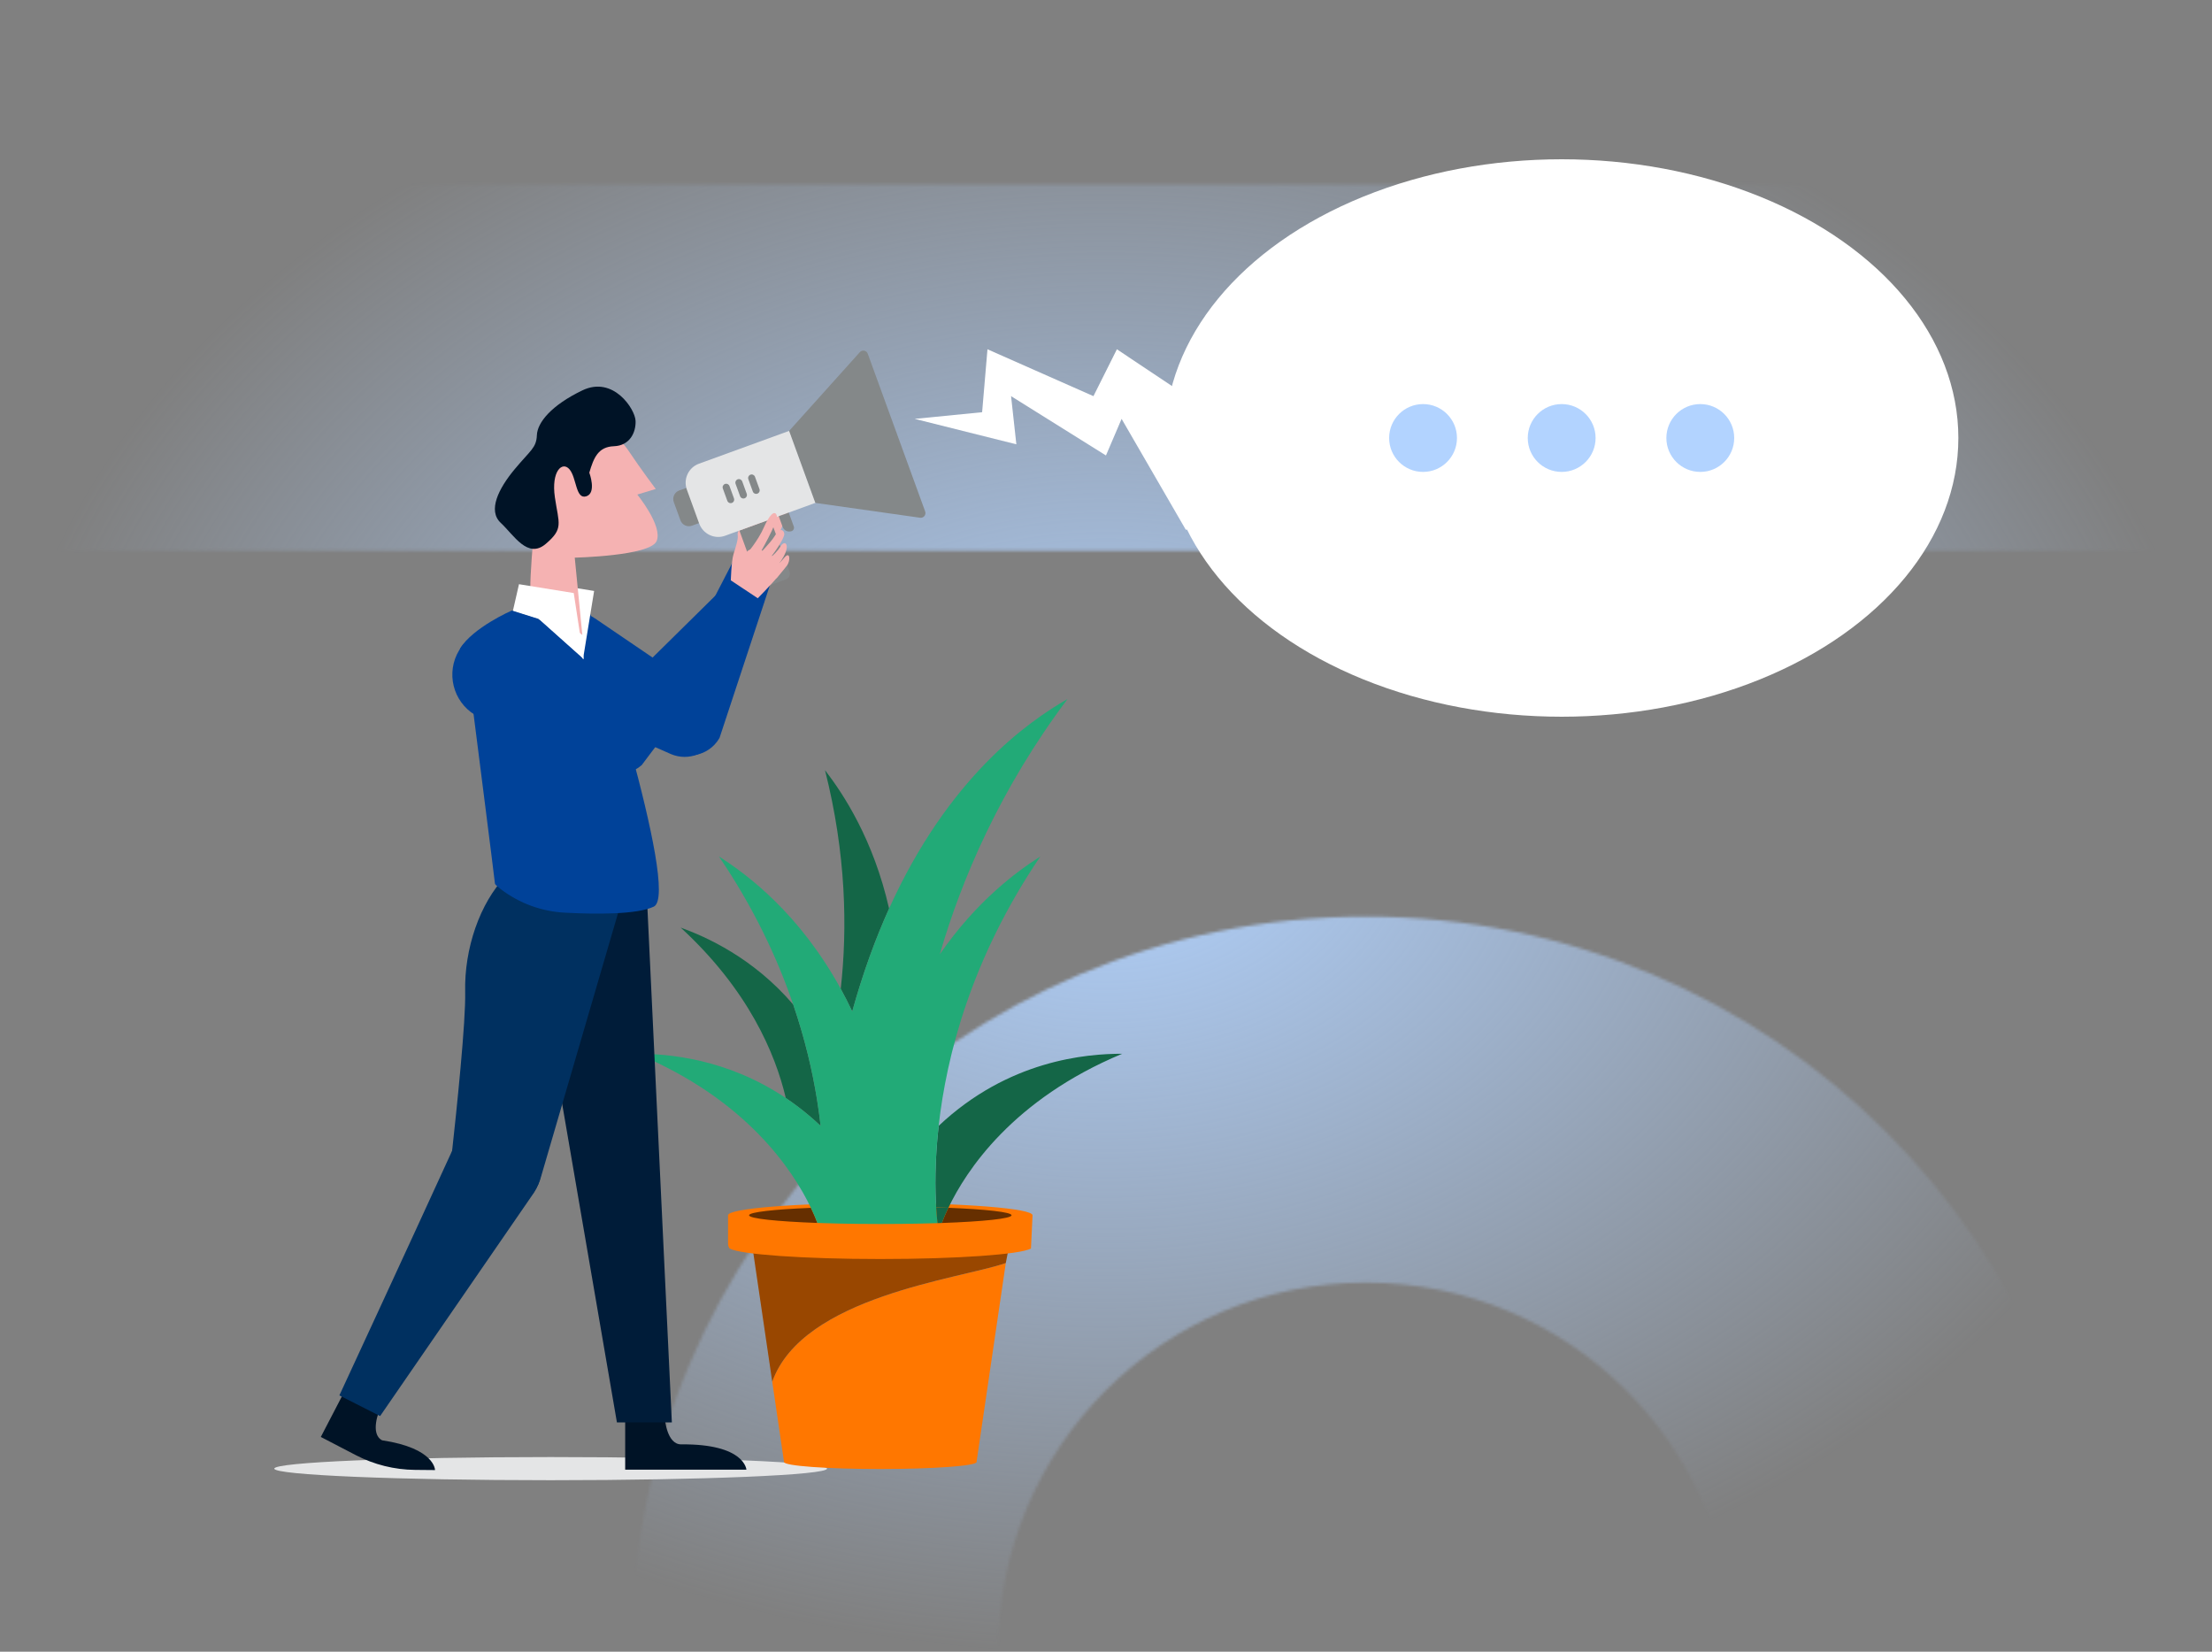 <?xml version="1.0" encoding="UTF-8"?>
<svg xmlns="http://www.w3.org/2000/svg" width="750" height="560" viewBox="0 0 750 560" fill="none">
  <rect x="0" y="0" width="750" height="560" fill="#808080" stroke="none"/>
  <g clip-path="url(#clip0_1758_127204)">
    <g clip-path="url(#clip1_1758_127204)">
      <mask id="mask0_1758_127204" style="mask-type:alpha" maskUnits="userSpaceOnUse" x="-492" y="-1022" width="1911" height="2577">
        <path fill-rule="evenodd" clip-rule="evenodd" d="M1044.08 -82.502V-551.932L808.361 -1022L573.28 -551.932V-82.502H690.454V-522.933L808.361 -757.76L926.333 -522.933V-82.502H1044.08ZM-492 186.751H1418.99V62.534H-492V186.751ZM1419 435.5C1212.79 435.5 1045.78 602.355 1045.78 808.151V1554.41C1007.92 1494.4 965.344 1435.29 921.208 1380.22L920.284 808.151C920.284 533.172 1143.57 310.104 1419 310.104V435.5ZM712.308 559.456C712.308 422.205 600.87 310.767 463.11 310.767C325.668 310.767 214.166 422.205 214.166 559.456L214.357 821.879C256.39 839.215 297.976 858.048 338.957 878.475L338.479 559.456C338.479 490.655 394.309 434.857 463.11 434.857C532.101 434.857 587.868 490.655 587.868 559.456L588.315 1028.79C631.175 1059.41 672.794 1091.76 712.723 1125.57L712.308 559.456ZM-242.515 310.767C-105.041 310.767 6.461 422.205 6.461 559.456V775.959C-34.488 762.448 -76.138 750.306 -118.552 739.567L-117.756 559.456C-117.756 490.655 -173.746 434.857 -242.515 434.857C-311.57 434.857 -367.305 490.655 -367.305 559.456L-367.114 694.125C-408.541 689.6 -449.681 686.095 -492 684.246L-491.649 559.456C-491.649 422.205 -380.179 310.767 -242.515 310.767Z" fill="#E5F0FF"></path>
      </mask>
      <g mask="url(#mask0_1758_127204)">
        <rect width="750" height="560" fill="url(#paint0_radial_1758_127204)"></rect>
      </g>
    </g>
    <path fill-rule="evenodd" clip-rule="evenodd" d="M280.409 497.931C280.409 500.099 238.456 501.857 186.704 501.857C134.953 501.857 93 500.099 93 497.931C93 495.763 134.953 494.005 186.704 494.005C238.456 494.005 280.409 495.763 280.409 497.931Z" fill="#E4E5E6"></path>
    <path fill-rule="evenodd" clip-rule="evenodd" d="M331.105 495.687C331.105 496.997 316.495 498.06 298.472 498.06C280.45 498.06 265.84 496.997 265.84 495.687C265.84 494.376 280.45 493.313 298.472 493.313C316.495 493.313 331.105 494.376 331.105 495.687Z" fill="#FF7700"></path>
    <path fill-rule="evenodd" clip-rule="evenodd" d="M261.832 468.436L265.839 495.687H331.104L341.025 428.225C325.28 433.679 272.193 439.471 261.832 468.436Z" fill="#FF7700"></path>
    <path fill-rule="evenodd" clip-rule="evenodd" d="M261.833 468.436C272.193 439.471 325.281 433.679 341.025 428.226L341.95 423.465C316.672 423.849 267.453 421.375 254.719 420.067L261.833 468.436Z" fill="#994700"></path>
    <path fill-rule="evenodd" clip-rule="evenodd" d="M246.854 412.071V421.661C246.854 422.25 247.04 422.825 247.386 423.302C250.966 425.314 272.468 426.862 298.472 426.862C324.476 426.862 345.978 425.314 349.558 423.302L350.091 412.071L246.854 412.071Z" fill="#FF7700"></path>
    <path fill-rule="evenodd" clip-rule="evenodd" d="M298.472 416.182C269.964 416.182 246.854 414.322 246.854 412.029C246.854 409.735 269.964 407.875 298.472 407.875C326.98 407.875 350.091 409.735 350.091 412.029C350.091 414.322 326.98 416.182 298.472 416.182Z" fill="#FF7700"></path>
    <path fill-rule="evenodd" clip-rule="evenodd" d="M301.451 308.05C296.14 284.641 285.988 269.244 279.727 261.121C286.91 289.561 287.356 314.759 285.06 335.25C286.397 337.688 287.699 340.241 288.961 342.907C292.59 329.825 296.836 318.263 301.451 308.05ZM268.957 340.602C272.916 352.192 275.43 363.006 276.992 372.643C277.503 375.799 277.914 378.83 278.238 381.718C277.118 380.663 275.993 379.647 274.863 378.68C272.071 376.29 269.254 374.166 266.436 372.276C262.853 357.165 253.73 335.577 230.795 314.497C239.46 317.631 255.384 324.735 268.957 340.602ZM321.563 409.492C320.226 409.437 318.836 409.389 317.41 409.344C317.04 403.268 316.916 393.715 318.261 381.719C341.914 359.416 368.333 357.255 380.497 357.269C343.335 372.762 327.553 396.935 321.563 409.492Z" fill="#146647"></path>
    <path fill-rule="evenodd" clip-rule="evenodd" d="M253.973 412.029C253.973 413.151 263.335 414.129 277.138 414.632C276.634 413.291 275.922 411.562 274.943 409.511C262.354 410.034 253.973 410.965 253.973 412.029Z" fill="#662F00"></path>
    <path fill-rule="evenodd" clip-rule="evenodd" d="M361.956 237C338.958 267.657 325.974 298.294 318.645 323.55C331.023 305.602 344.581 295.566 352.718 290.399C329.264 325.004 320.909 358.091 318.261 381.718C316.915 393.714 317.04 403.268 317.409 409.343C317.55 411.647 317.724 413.453 317.867 414.699C315.959 414.762 313.973 414.814 311.924 414.856C309.872 414.9 307.757 414.934 305.589 414.957C303.27 414.981 300.894 414.995 298.471 414.995C295.893 414.995 293.369 414.979 290.909 414.951C288.747 414.926 286.639 414.892 284.595 414.847C282.537 414.802 280.546 414.747 278.632 414.683C278.13 414.668 277.629 414.65 277.139 414.632C276.633 413.291 275.922 411.562 274.944 409.511C268.96 396.96 253.18 372.77 216 357.27C226.167 357.257 246.291 358.768 266.434 372.276C269.253 374.167 272.07 376.291 274.862 378.68C275.993 379.648 277.116 380.662 278.237 381.718C277.913 378.829 277.502 375.8 276.991 372.643C275.429 363.005 272.916 352.191 268.956 340.603C263.603 324.934 255.613 307.859 243.78 290.399C253.537 296.598 271.094 309.795 285.06 335.25C286.397 337.688 287.699 340.241 288.96 342.907C292.589 329.825 296.835 318.263 301.451 308.05C321.525 263.616 348.554 244.675 361.956 237Z" fill="#22AA77"></path>
    <path fill-rule="evenodd" clip-rule="evenodd" d="M321.562 409.492C320.575 411.56 319.858 413.301 319.352 414.649C333.401 414.15 342.97 413.164 342.97 412.029C342.97 410.953 334.397 410.012 321.562 409.492Z" fill="#662F00"></path>
    <path fill-rule="evenodd" clip-rule="evenodd" d="M317.408 409.344C317.548 411.646 317.723 413.453 317.866 414.699C318.368 414.682 318.862 414.666 319.352 414.649C319.859 413.301 320.575 411.56 321.561 409.492C320.224 409.437 318.835 409.389 317.408 409.344Z" fill="#146647"></path>
    <path fill-rule="evenodd" clip-rule="evenodd" d="M243.008 249.566C245.428 244.156 243.496 237.791 238.479 234.637L201.774 209.687C194.48 204.731 184.549 206.625 179.593 213.919C179.438 214.147 179.288 214.379 179.145 214.615C174.568 222.151 176.967 231.969 184.502 236.546C185.098 236.907 185.716 237.23 186.354 237.51L227.496 255.672C233.467 258.206 240.367 255.49 243.008 249.566Z" fill="#004299"></path>
    <path fill-rule="evenodd" clip-rule="evenodd" d="M262.303 184.84C262.303 184.84 265.779 177.628 266.897 174.415C268.015 171.201 264.884 169.127 262.662 168.755C260.439 168.383 255.185 166.729 253.719 170.936C252.253 175.142 253.607 181.678 252.454 185.434C256.529 188.675 262.303 184.84 262.303 184.84Z" fill="#F5B2B2"></path>
    <path fill-rule="evenodd" clip-rule="evenodd" d="M253.346 182.507C253.346 182.507 251.133 176.283 250.939 173.726C250.747 171.169 250.67 168.308 249.899 167.006C249.129 165.705 250.261 163.484 251.765 165.05C253.269 166.616 254.066 168.188 254.283 171.027C254.363 172.113 258.769 171.984 259.539 173.21C259.803 173.653 259.968 174.147 260.023 174.659C260.426 177.725 258.534 182.499 255.45 182.73L253.346 182.507Z" fill="#F5B2B2"></path>
    <path fill-rule="evenodd" clip-rule="evenodd" d="M266.501 175.479C266.501 175.479 269.895 167.459 270.572 165.381C271.25 163.302 269.628 161.643 268.574 164.58C267.52 167.517 263.405 173.937 263.405 173.937L266.501 175.479Z" fill="#F5B2B2"></path>
    <path fill-rule="evenodd" clip-rule="evenodd" d="M263.968 174.215C263.968 174.215 268.25 164.602 268.984 160.143C269.718 155.683 267.467 155.486 266.89 158.393C266.314 161.3 260.458 172.522 260.458 172.522L263.968 174.215Z" fill="#F5B2B2"></path>
    <path fill-rule="evenodd" clip-rule="evenodd" d="M261.389 171.949C261.389 171.949 265.27 159.775 265.41 155.61C265.444 155.03 265.184 154.472 264.718 154.126C263.672 153.408 262.872 154.694 262.415 156.778C261.859 159.284 257.957 170.375 257.957 170.375L261.389 171.949Z" fill="#F5B2B2"></path>
    <path fill-rule="evenodd" clip-rule="evenodd" d="M258.249 170.517C258.249 170.517 260.959 156.892 259.684 155.239C258.409 153.586 257.232 155.901 256.871 160.614C256.51 165.326 254.267 171.018 254.267 171.018L258.249 170.517Z" fill="#F5B2B2"></path>
    <path fill-rule="evenodd" clip-rule="evenodd" d="M264.79 187.069L253.038 181.655L224.399 237.029C220.629 241.823 221.125 248.698 225.543 252.902C230.274 257.402 237.757 257.214 242.257 252.483C242.915 251.792 243.487 251.023 243.96 250.194L264.79 187.069Z" fill="#004299"></path>
    <path fill-rule="evenodd" clip-rule="evenodd" d="M116.731 471.883L108.775 487.186L120.66 493.364C126.86 496.584 133.732 498.294 140.718 498.355L147.498 498.418C147.498 498.418 147.517 491.024 129.564 488.326C125.266 486.092 128.679 478.073 128.679 478.073L116.731 471.883Z" fill="#001326"></path>
    <path fill-rule="evenodd" clip-rule="evenodd" d="M211.973 481.015V498.273H253.074C253.074 498.273 252.571 489.498 230.937 489.703C226.091 489.703 225.431 481.015 225.431 481.015H211.973Z" fill="#001326"></path>
    <path fill-rule="evenodd" clip-rule="evenodd" d="M219.518 307.893L227.801 482.266H209.175L179.199 307.901L219.518 307.893Z" fill="#001C39"></path>
    <path fill-rule="evenodd" clip-rule="evenodd" d="M210.261 307.167L183.459 398.902C181.476 406.594 174.014 411.555 166.154 410.406C157.875 409.186 152.045 401.636 152.96 393.318C154.954 375.302 157.954 346.167 157.722 336.319C157.376 321.674 162.678 306.186 171.487 297.051C183.687 292.61 210.261 307.167 210.261 307.167Z" fill="#003060"></path>
    <path fill-rule="evenodd" clip-rule="evenodd" d="M199.101 204.984C199.101 204.984 231.023 302.866 221.682 307.382C215.994 310.122 201.842 309.975 191.647 309.443C183.716 309.06 176.09 306.275 169.779 301.457C168.617 300.559 167.836 299.862 167.82 299.595C167.758 298.522 160.494 241.551 160.494 241.551L163.931 238.856L184.87 226.349L199.101 204.984Z" fill="#004299"></path>
    <path fill-rule="evenodd" clip-rule="evenodd" d="M182.879 197.362L201.443 200.361L197.666 223.554L189.72 209.302L180.793 206.498L182.879 197.362Z" fill="white"></path>
    <path fill-rule="evenodd" clip-rule="evenodd" d="M180.038 201.918C178.924 198.949 182.366 165.85 182.366 165.85L197.492 142.016C197.492 142.016 208.277 145.62 212.856 152.459C217.435 159.298 222.333 165.781 222.333 165.781L216.078 167.681C216.078 167.681 224.795 178.347 222.642 183.431C220.489 188.515 194.875 189.066 194.875 189.066L197.448 215.285L180.038 201.918Z" fill="#F5B2B2"></path>
    <path fill-rule="evenodd" clip-rule="evenodd" d="M199.815 160.243C201.297 155.194 202.826 151.476 208.152 151.291C213.477 151.105 215.646 146.697 215.5 142.704C215.354 138.712 207.948 127.316 197.469 132.349C186.99 137.381 182.212 143.206 182.035 147.543C181.859 151.879 179.888 152.613 174.463 159.135C169.039 165.656 165.31 173.11 169.793 177.283C174.276 181.456 178.9 189.618 185.038 184.406C191.176 179.195 189.454 177.593 188.143 168.642C186.832 159.691 190.676 156.233 193.111 159.145C195.546 162.056 195.157 169.395 198.771 168.273C202.384 167.15 199.811 160.244 199.811 160.244" fill="#001326"></path>
    <path fill-rule="evenodd" clip-rule="evenodd" d="M175.967 198.072L194.531 201.07L197.965 223.539L182.808 210.012L173.881 207.208L175.967 198.072Z" fill="white"></path>
    <path fill-rule="evenodd" clip-rule="evenodd" d="M173.54 206.991C173.54 206.991 160.27 212.757 155.91 220.004C173.514 230.091 185.079 235.549 185.079 235.549L192.645 227.988L197.625 223.321L182.467 209.795L173.54 206.991Z" fill="#004299"></path>
    <path fill-rule="evenodd" clip-rule="evenodd" d="M115.068 473.107L128.884 480.107L181.084 404.314C185.793 397.061 183.73 387.365 176.478 382.657C176.012 382.354 175.531 382.077 175.036 381.826C167.324 377.91 157.898 380.988 153.982 388.7C153.888 388.884 153.798 389.071 153.712 389.259C137.533 424.623 115.068 473.107 115.068 473.107Z" fill="#003060"></path>
    <path fill-rule="evenodd" clip-rule="evenodd" d="M186.566 231.216L192.598 230.583L193.466 238.855L187.435 239.488L186.566 231.216Z" fill="#DE0000"></path>
    <path fill-rule="evenodd" clip-rule="evenodd" d="M247.783 197.033C247.783 197.033 247.947 190.43 248.683 187.974C249.419 185.517 250.373 182.819 250.12 181.327C249.867 179.836 251.72 178.169 252.563 180.17C253.406 182.171 254.03 184.37 253.214 187.099C252.9 188.141 256.616 189.153 256.896 190.574C256.984 191.082 256.96 191.602 256.828 192.1C256.106 195.107 252.629 198.886 249.667 197.996L247.783 197.033Z" fill="#F5B2B2"></path>
    <path fill-rule="evenodd" clip-rule="evenodd" d="M243.966 174.825L234.607 178.231C233.03 178.805 231.281 177.982 230.703 176.393L228.457 170.224C227.879 168.635 228.689 166.881 230.267 166.307L239.626 162.9L243.966 174.825Z" fill="#848889"></path>
    <path fill-rule="evenodd" clip-rule="evenodd" d="M266.44 196.44L259.816 198.851C258.739 199.243 257.546 198.681 257.151 197.597L250.701 179.876L261.226 176.045L267.676 193.766C268.07 194.85 267.517 196.048 266.44 196.44Z" fill="#848889"></path>
    <path fill-rule="evenodd" clip-rule="evenodd" d="M276.636 170.436L245.856 181.639C242.304 182.932 238.368 181.08 237.066 177.502L232.895 166.041C231.593 162.464 233.417 158.516 236.969 157.223L267.749 146.02L276.636 170.436Z" fill="#E4E5E6"></path>
    <path fill-rule="evenodd" clip-rule="evenodd" d="M267.562 146.088L276.449 170.505L311.973 175.538C313.164 175.707 314.101 174.541 313.687 173.404L308.399 158.876L299.512 134.459L294.224 119.931C293.81 118.794 292.343 118.503 291.539 119.398L267.562 146.088Z" fill="#848889"></path>
    <path fill-rule="evenodd" clip-rule="evenodd" d="M268.415 180.073C267.181 180.522 265.814 179.879 265.361 178.636L264.045 175.019L267.428 173.788L269.143 178.499C269.375 179.138 269.05 179.842 268.415 180.073Z" fill="#848889"></path>
    <path fill-rule="evenodd" clip-rule="evenodd" d="M248.146 170.517C247.523 170.744 246.833 170.419 246.605 169.792L245.089 165.628C244.861 165.001 245.181 164.308 245.803 164.082C246.426 163.855 247.116 164.18 247.344 164.807L248.86 168.971C249.088 169.598 248.768 170.29 248.146 170.517Z" fill="#848889"></path>
    <path fill-rule="evenodd" clip-rule="evenodd" d="M252.468 168.944C251.845 169.17 251.155 168.846 250.927 168.219L249.411 164.054C249.183 163.427 249.503 162.735 250.126 162.508C250.748 162.282 251.438 162.607 251.667 163.234L253.182 167.398C253.41 168.025 253.091 168.717 252.468 168.944Z" fill="#848889"></path>
    <path fill-rule="evenodd" clip-rule="evenodd" d="M256.79 167.37C256.168 167.597 255.477 167.272 255.249 166.645L253.734 162.481C253.505 161.854 253.825 161.162 254.448 160.935C255.071 160.708 255.761 161.033 255.989 161.66L257.505 165.824C257.733 166.451 257.413 167.144 256.79 167.37Z" fill="#848889"></path>
    <path fill-rule="evenodd" clip-rule="evenodd" d="M219.551 255.407C221.97 249.997 220.039 243.631 215.022 240.478L178.317 215.528C171.023 210.571 161.092 212.466 156.135 219.759C155.98 219.988 155.831 220.22 155.688 220.456C151.111 227.991 153.51 237.81 161.045 242.386C161.641 242.748 162.259 243.07 162.897 243.351L204.039 261.513C210.01 264.046 216.91 261.33 219.551 255.407Z" fill="#004299"></path>
    <path fill-rule="evenodd" clip-rule="evenodd" d="M256.197 203.587C256.197 203.587 261.831 197.899 263.935 195.225C266.038 192.55 263.753 189.57 261.773 188.494C259.793 187.419 255.363 184.144 252.607 187.645C249.852 191.145 249.005 197.765 246.691 200.942C249.489 205.333 256.197 203.587 256.197 203.587Z" fill="#F5B2B2"></path>
    <path fill-rule="evenodd" clip-rule="evenodd" d="M263.214 196.102C263.214 196.102 265.487 193.527 266.803 191.782C268.12 190.037 267.878 186.67 265.925 189.104C263.973 191.538 260.788 193.636 260.788 193.636L263.214 196.102Z" fill="#F5B2B2"></path>
    <path fill-rule="evenodd" clip-rule="evenodd" d="M261.232 194.083C261.232 194.083 263.641 192.504 265.787 188.527C267.933 184.549 266.064 182.808 264.573 185.369C263.081 187.93 258.465 191.34 258.465 191.34L261.232 194.083Z" fill="#F5B2B2"></path>
    <path fill-rule="evenodd" clip-rule="evenodd" d="M259.531 191.1C259.531 191.1 264.299 185.65 265.787 181.758C266.008 181.221 265.944 180.609 265.616 180.129C264.861 179.11 263.686 180.065 262.575 181.888C261.234 184.076 256.799 188.494 256.799 188.494L259.531 191.1Z" fill="#F5B2B2"></path>
    <path fill-rule="evenodd" clip-rule="evenodd" d="M257.029 188.724C257.029 188.724 264.027 176.724 263.359 174.746C262.692 172.768 260.825 174.574 258.95 178.912C257.074 183.249 253.101 187.901 253.101 187.901L257.029 188.724Z" fill="#F5B2B2"></path>
    <path fill-rule="evenodd" clip-rule="evenodd" d="M259.065 204.259L247.801 196.769L203.367 240.592C198.242 243.897 196.472 250.559 199.281 255.972C202.289 261.767 209.426 264.026 215.22 261.018C216.068 260.578 216.859 260.037 217.576 259.407L259.065 204.259Z" fill="#004299"></path>
    <ellipse cx="529.5" cy="148.5" rx="134.5" ry="94.5" fill="white"></ellipse>
    <path fill-rule="evenodd" clip-rule="evenodd" d="M310.133 142.016L344.604 150.639L342.812 134.312L374.987 154.423L380.289 142.016L402.058 179.61L454.993 169.327L378.693 118.42L370.742 134.312L334.812 118.42L332.999 139.761L310.133 142.016Z" fill="white"></path>
    <circle cx="482.5" cy="148.5" r="11.5" fill="#B2D3FF"></circle>
    <circle cx="529.5" cy="148.5" r="11.5" fill="#B2D3FF"></circle>
    <circle cx="576.5" cy="148.5" r="11.5" fill="#B2D3FF"></circle>
  </g>
  <defs>
    <radialGradient id="paint0_radial_1758_127204" cx="0" cy="0" r="1" gradientUnits="userSpaceOnUse" gradientTransform="translate(375 280) rotate(-90) scale(280 375)">
      <stop stop-color="#B2D3FF"></stop>
      <stop offset="1" stop-color="#B2D3FF" stop-opacity="0"></stop>
    </radialGradient>
    <clipPath id="clip0_1758_127204">
      <rect width="750" height="560" fill="white"></rect>
    </clipPath>
    <clipPath id="clip1_1758_127204">
      <rect width="750" height="560" fill="white"></rect>
    </clipPath>
  </defs>
</svg>
